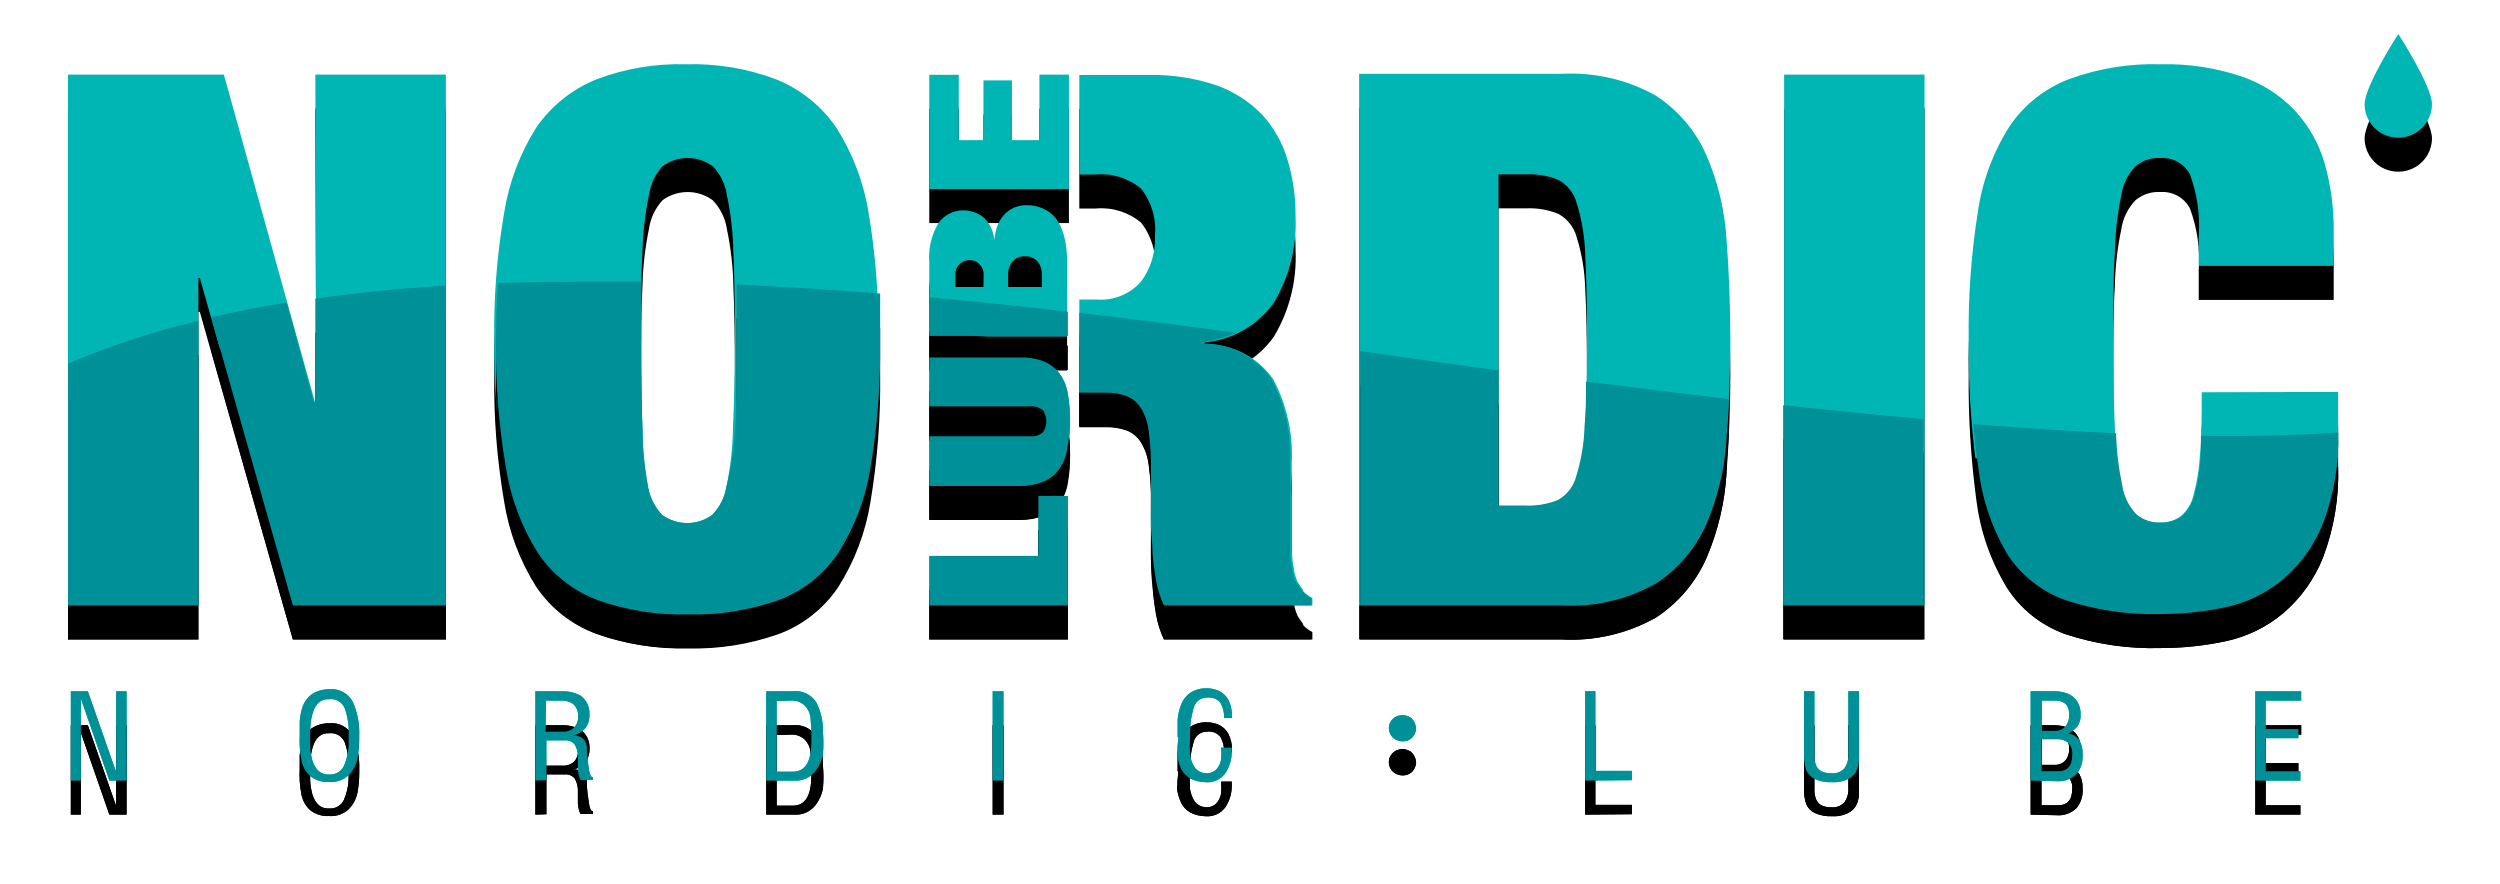<svg xmlns="http://www.w3.org/2000/svg" xmlns:xlink="http://www.w3.org/1999/xlink" width="147" height="52" viewBox="0 0 147 52">
  <defs>
    <rect id="rect-1" width="116" height="37.64" x="0" y="0"/>
    <path id="path-2" fill-rule="evenodd" d="M135.037 4.131c0 .702.378 1.352.991 1.703.613.351 1.368.351 1.981 0 .613-.351.991-1.0.991-1.703 0-1.077-1.981-4.131-1.981-4.131s-1.981 3.055-1.981 4.131zm-9.576 16.935c0 1.486 0 2.727-.106 3.698-.041.791-.168 1.576-.377 2.341-.111.487-.375.925-.755 1.252-.343.245-.757.372-1.179.363-.535.033-1.063-.139-1.474-.48-.45-.466-.742-1.059-.837-1.697-.229-1.09-.356-2.199-.377-3.312-.059-1.381-.094-3.125-.094-5.22s0-3.85.094-5.231c.022-1.109.148-2.214.377-3.3.092-.642.385-1.24.837-1.709.412-.341.939-.513 1.474-.48.714-.045 1.389.331 1.722.96.431 1.159.608 2.396.519 3.628v1.756h7.937V11.668c.02-1.384-.163-2.764-.542-4.096-.341-1.155-.946-2.217-1.769-3.101-.871-.908-1.952-1.591-3.149-1.99-1.52-.503-3.116-.741-4.717-.702-1.815-.053-3.624.237-5.331.854-1.442.536-2.679 1.506-3.538 2.774-.977 1.527-1.616 3.242-1.875 5.033-.397 2.504-.578 5.037-.543 7.572-.027 2.493.127 4.984.46 7.455.226 1.781.824 3.495 1.757 5.033.8 1.279 2.008 2.255 3.432 2.774 1.819.606 3.731.888 5.649.831 1.297.001 2.589-.137 3.857-.41 1.225-.267 2.366-.825 3.326-1.627 1.047-.892 1.857-2.025 2.359-3.3.647-1.72.947-3.549.885-5.384v-2.341l-8.02.023zM45.181 5.512c-.871-1.274-2.102-2.263-3.538-2.844-1.689-.639-3.489-.941-5.295-.889-1.803-.051-3.599.251-5.284.889-1.435.582-2.666 1.572-3.538 2.844-.965 1.534-1.607 3.246-1.887 5.033-.421 2.466-.614 4.966-.578 7.467-.036 2.497.158 4.993.578 7.455.278 1.787.92 3.5 1.887 5.033.855 1.272 2.093 2.243 3.538 2.774 1.695.595 3.486.876 5.284.831 1.801.045 3.596-.236 5.295-.831 1.446-.53 2.684-1.501 3.538-2.774.971-1.532 1.617-3.244 1.899-5.033.41-2.464.599-4.958.566-7.455.034-2.501-.156-4.999-.566-7.467-.283-1.788-.929-3.5-1.899-5.033zM93.37 3.628c1.314.858 2.347 2.079 2.972 3.511.678 1.574 1.077 3.253 1.179 4.962.142 1.849.224 3.839.224 5.852 0 2.013-.083 3.979-.224 5.852-.101 1.721-.5 3.411-1.179 4.997-.627 1.431-1.659 2.651-2.972 3.511-1.689.948-3.617 1.395-5.555 1.287H75.916V2.341h11.9c1.938-.108 3.866.339 5.555 1.287zM14.518 21.64h.083l-.059-19.252H22.219V33.601h-8.999l-5.472-19.264h-.083V33.601H0V2.388h9.164l5.354 19.252zM58.85 9.117h-8.208V2.399h1.734v3.839h1.451V2.727h1.675v3.511h1.616V2.388h1.734v6.73zm50.312 24.484h-8.256V2.388h8.256V33.601zm-36.513-.878c-.118-.152-.236-.328-.342-.492-.11-.238-.186-.49-.224-.749-.066-.356-.109-.716-.13-1.077v-5.185c.09-1.714-.289-3.421-1.097-4.939-.922-1.302-2.43-2.072-4.033-2.06v-.082c1.64-.15 3.131-1.005 4.081-2.341.916-1.533 1.359-3.299 1.274-5.079.012-1.125-.147-2.246-.472-3.324-.287-.982-.795-1.886-1.486-2.645-.749-.776-1.67-1.369-2.689-1.732-1.283-.431-2.632-.637-3.986-.609h-4.081v5.852h.967c.965-.087 1.924.212 2.665.831.622.795.913 1.796.814 2.797.045.967-.251 1.919-.837 2.692-.657.731-1.623 1.113-2.606 1.03h-1.002v5.512h1.533c.429-.01.857.057 1.262.199.347.141.64.387.837.702.253.417.41.885.46 1.369.099.725.142 1.457.13 2.189v3.347c0 .503 0 1.042.094 1.603.042.557.113 1.112.212 1.662.088.485.239.957.448 1.404h8.727v-.433c-.22-.109-.417-.26-.578-.445h.059zM38.719 26.579c.231-1.102.358-2.222.377-3.347.059-1.334.118-3.113.118-5.22 0-2.107-.035-3.85-.094-5.231-.022-1.109-.148-2.214-.377-3.3-.092-.642-.385-1.24-.837-1.709-.877-.64-2.071-.64-2.948 0-.435.476-.715 1.072-.802 1.709-.224 1.087-.35 2.191-.377 3.3-.083 1.381-.083 3.137-.083 5.231 0 2.095.024 3.839.083 5.22.006 1.123.113 2.243.318 3.347.1.637.392 1.228.837 1.697.877.64 2.071.64 2.948 0 .45-.466.742-1.059.837-1.697zm50.489-3.511c-.027 1.009-.194 2.009-.495 2.973-.153.586-.541 1.085-1.073 1.381-.602.244-1.249.356-1.899.328h-1.628V8.251h1.628c.649-.028 1.297.083 1.899.328.532.296.92.795 1.073 1.381.3.964.467 1.964.495 2.973.071 1.287.106 2.973.106 5.079 0 2.107-.035 3.792-.106 5.056zM50.642 17.789h8.102V13.412c.011-.52-.049-1.04-.177-1.545-.095-.376-.263-.73-.495-1.042-.203-.252-.466-.45-.767-.573-.305-.129-.635-.193-.967-.187-.218-.001-.434.039-.637.117-.217.078-.414.202-.578.363-.182.183-.33.397-.436.632-.125.297-.197.614-.212.936-.034-.276-.114-.545-.236-.796-.105-.202-.244-.384-.413-.538-.164-.135-.352-.238-.554-.304-.201-.071-.412-.107-.625-.105-.574-.008-1.116.263-1.451.726-.427.704-.62 1.522-.554 2.341v4.354zm6.616-2.914h-1.981v-.772c.001-.259.088-.51.248-.714.179-.215.451-.332.731-.316.292-.022.576.096.767.316.156.206.238.457.236.714v.772zm-5.083 9.6e-7h1.651l.012-.667c.018-.251-.072-.497-.248-.679-.146-.155-.352-.241-.566-.234-.224-.008-.442.077-.601.234-.176.181-.266.428-.248.679v.667zm-1.533 11.668v-2.867l5.897.023c.285.032.57-.052.79-.234.259-.391.259-.897 0-1.287-.22-.182-.506-.266-.79-.234h-5.897V19.03h5.343c.488-.015.973.069 1.427.246.364.154.679.405.908.726.246.349.408.749.472 1.17.09.534.134 1.074.13 1.615.003.541-.041 1.081-.13 1.615-.064.421-.226.822-.472 1.17-.229.32-.544.572-.908.726-.454.177-.939.261-1.427.246h-5.343zm0 7.057h8.149v-6.39h-1.734v3.511h-6.416v2.879z"/>
    <filter id="filter-3" width="200%" height="200%" x="-50%" y="-50%" color-interpolation-filters="sRGB" filterUnits="userSpaceOnUse">
      <feOffset dx="0" dy="2" in="SourceAlpha" result="shadow-1-feOffset-shadow"/>
      <feGaussianBlur in="shadow-1-feOffset-shadow" result="shadow-1-feGaussianBlur-shadow" stdDeviation="2.41"/>
      <feColorMatrix in="shadow-1-feGaussianBlur-shadow" result="shadow-1-feColorMatrix-shadow" type="matrix" values="0 0 0 0 0  0 0 0 0 0  0 0 0 0 0  0 0 0 1 0"/>
    </filter>
    <path id="path-4" fill-rule="evenodd" d="M65.242 41.349v-1.042c.026-.293.094-.58.2-.854.098-.274.274-.514.507-.691.285-.192.622-.294.967-.293.26-.004.517.048.755.152.235.114.429.298.554.527.154.3.227.635.212.971v.105h-.46c.011-.301-.058-.6-.2-.866-.18-.249-.484-.38-.79-.339-.397-.012-.744.267-.814.655-.144.486-.211.991-.2 1.498-.005.031-.005.063 0 .094v.082c-.022.351-.022.703 0 1.053.038.264.135.515.283.737.159.202.402.322.66.328.229.014.453-.071.613-.234.142-.163.236-.361.271-.573.019-.234.019-.469 0-.702h.625v.176c.017.473-.115.939-.377 1.334-.271.371-.72.572-1.179.527-.308-.004-.611-.08-.885-.222-.221-.127-.401-.314-.519-.538-.124-.255-.208-.527-.248-.808.003-.36.027-.719.071-1.077h-.047zm-51.621-.925v.772c-.028.513.007 1.028.106 1.533.068.352.251.673.519.913.312.242.702.362 1.097.339.436.036.866-.118 1.179-.421.253-.267.425-.6.495-.96.072-.386.108-.778.106-1.17v-.187c.026-.667-.099-1.33-.366-1.943-.256-.526-.818-.836-1.403-.772-.369-.008-.732.098-1.038.304-.238.179-.418.423-.519.702-.096.288-.156.587-.177.889zM41.054 38.645v5.255h1.651c.447.031.883-.146 1.179-.48.266-.31.442-.686.507-1.088.037-.421.037-.843 0-1.264.017-.594-.108-1.184-.366-1.72-.284-.492-.836-.768-1.403-.702H41.054zm-13.574 0v5.255l.649-.023v-2.341h1.061c.221-.024.44.059.59.222.126.205.195.439.2.679v.808c.012.214.064.425.153.62h.731v-.164c-.118 0-.189-.152-.236-.48-.047-.328-.13-.784-.13-1.369-.021-.122-.069-.238-.142-.339-.067-.076-.147-.139-.236-.187l-.248-.082h-.212c.17-.016.333-.077.472-.176.161-.103.295-.244.389-.41.094-.181.143-.382.142-.585v-.105c.008-.411-.18-.802-.507-1.053-.334-.188-.713-.281-1.097-.269h-1.58zM.165 38.645V43.9h.59v-4.822l1.675 4.822h1.014v-5.255H2.83v4.752l-1.663-4.752H.165zm54.204 0V43.9h.637v-5.255h-.637zm34.838 0V43.9l2.748-.023v-.55h-2.146v-4.681h-.601zm12.867 0h.613v3.757c-.012.221.028.441.118.644.069.148.191.264.342.328.171.071.357.103.543.094.282.028.561-.075.755-.281.181-.26.265-.575.236-.889v-3.652h.625v4.003c.002.209-.038.416-.118.609-.088.22-.25.402-.46.515-.302.166-.646.243-.991.222-.352.019-.704-.046-1.026-.187-.227-.109-.407-.296-.507-.527-.092-.283-.136-.58-.13-.878v-3.757zm13.327 0V43.9l1.51.035c.434.039.864-.11 1.179-.41.272-.327.403-.748.366-1.17.016-.289-.049-.577-.189-.831-.155-.228-.408-.371-.684-.386.214-.093.404-.233.554-.41.15-.207.221-.46.2-.714.017-.286-.062-.57-.224-.808-.139-.199-.337-.35-.566-.433-.239-.084-.49-.128-.743-.129h-1.403zm13.209 5.255v-5.255h2.701v.55h-2.087v1.674h1.922v.538h-1.922v1.943h2.04v.55h-2.654zM14.235 41.197v.597c.003.256.035.511.094.761.045.253.154.491.318.691.168.2.422.308.684.293.37.037.723-.16.885-.492.175-.395.271-.821.283-1.252v-.562c.025-.532-.051-1.064-.224-1.568-.143-.371-.522-.598-.92-.55-.743-.035-1.12.667-1.12 2.083zm27.432-1.978v4.155h.955c.731 0 1.085-.597 1.085-1.779v-.269c.004-.391-.016-.782-.059-1.17-.036-.263-.16-.507-.354-.691-.226-.199-.525-.296-.826-.269l-.802.023zm-13.586 1.802h.979c.254.018.505-.066.696-.234.162-.175.247-.406.236-.644v-.129c-.012-.243-.123-.471-.307-.632-.216-.14-.473-.206-.731-.187h-.849l-.024 1.826zm89.585-1.007c.009-.198-.045-.395-.153-.562-.146-.158-.35-.251-.566-.257h-.885v1.779h.767c.274.011.534-.122.684-.351.112-.183.166-.395.153-.609zm-38.742.164c-.129-.076-.275-.12-.425-.129-.156-.005-.311.031-.448.105-.12.073-.221.173-.295.293-.06.112-.092.236-.094.363.002.13.034.259.094.375.069.119.166.22.283.293.127.07.268.11.413.117.214.012.423-.065.578-.211.132-.143.214-.323.236-.515-.002-.134-.034-.266-.094-.386-.055-.121-.14-.226-.248-.304zm37.115 1.287h.885c.247-.019.492.056.684.211.182.196.268.461.236.726 0 .632-.271.948-.837.948h-.967v-1.884z"/>
    <filter id="filter-5" width="200%" height="200%" x="-50%" y="-50%" color-interpolation-filters="sRGB" filterUnits="userSpaceOnUse">
      <feOffset dx="0" dy="2" in="SourceAlpha" result="shadow-1-feOffset-shadow"/>
      <feGaussianBlur in="shadow-1-feOffset-shadow" result="shadow-1-feGaussianBlur-shadow" stdDeviation="2.41"/>
      <feColorMatrix in="shadow-1-feGaussianBlur-shadow" result="shadow-1-feColorMatrix-shadow" type="matrix" values="0 0 0 0 0  0 0 0 0 0  0 0 0 0 0  0 0 0 1 0"/>
    </filter>
    <path id="path-6" fill-rule="evenodd" d="M25.168 18.035c-.036 2.497.158 4.993.578 7.455.278 1.787.92 3.5 1.887 5.033.855 1.272 2.093 2.243 3.538 2.774 1.695.595 3.486.876 5.284.831 1.801.045 3.596-.236 5.295-.831 1.446-.53 2.684-1.501 3.538-2.774.971-1.532 1.617-3.244 1.899-5.033.41-2.464.599-4.958.566-7.455v-2.774c-2.972-.234-5.783-.41-8.432-.527v3.3c0 2.095 0 3.839-.094 5.22-.064 1.121-.233 2.234-.507 3.324-.095.638-.388 1.231-.837 1.697-.877.64-2.071.64-2.948 0-.445-.469-.737-1.061-.837-1.697-.206-1.104-.312-2.224-.318-3.347-.059-1.381-.083-3.125-.083-5.22V14.559c-3.019 0-5.814 0-8.409.082-.083 1.053-.118 2.165-.118 3.371v.023zM22.219 33.601h-8.999L8.421 16.654c1.368-.316 2.842-.609 4.434-.866l1.604 5.852h.083v-6.074c2.323-.339 4.871-.597 7.678-.772v18.808zm36.572-15.847H50.642v-2.27c2.587.234 5.303.515 8.149.843v1.428zm.66 3.336h1.533c.429-.01.857.057 1.262.199.347.141.64.387.837.702.253.417.41.885.46 1.369.099.725.142 1.457.13 2.189v2.107c0 .096-.001.201-.002.315-.003.26-.006.567.002.925.012.515.094 1.042.094 1.603.042.557.113 1.112.212 1.662.089.498.244.982.46 1.44h8.68v-.421c-.222-.116-.419-.275-.578-.468-.118-.152-.236-.328-.342-.492-.11-.238-.186-.49-.224-.749-.066-.356-.109-.716-.13-1.077V25.209c.09-1.714-.289-3.421-1.097-4.939-.922-1.302-2.43-2.072-4.033-2.06v-.082c.667-.101 1.317-.29 1.934-.562-3.196-.445-6.262-.831-9.187-1.17l-.012 4.693zM0 19.381c2.479-1.052 5.044-1.894 7.666-2.516v16.736H0v-14.22zm75.975-.749h-.059l.059.009v14.96h11.841c1.938.108 3.866-.339 5.555-1.287 1.313-.86 2.345-2.08 2.972-3.511.68-1.586 1.079-3.277 1.179-4.997 0-.772.106-1.58.142-2.341-2.654-.316-5.449-.655-8.409-1.03 0 .995 0 1.873-.083 2.61-.027 1.009-.194 2.009-.495 2.973-.153.586-.541 1.085-1.073 1.381-.602.244-1.249.356-1.899.328h-1.592v-7.947c-2.6-.349-5.313-.728-8.138-1.138v-.009zm-17.054 4.143c.004-.541-.04-1.081-.13-1.615-.064-.421-.226-.822-.472-1.17-.229-.32-.544-.572-.908-.726-.454-.177-.939-.261-1.427-.246H50.642v2.879h5.897c.285-.032.57.052.79.234.259.391.259.897 0 1.287-.22.182-.506.266-.79.234h-5.897v2.926h5.343c.473.005.941-.083 1.38-.257.364-.154.679-.405.908-.726.246-.349.408-.749.472-1.17.105-.536.165-1.081.177-1.627v-.023zm50.182-.129c-2.54-.234-5.291-.507-8.256-.819v11.774h8.256V22.646zm16.311.983v1.147c-.041.791-.168 1.576-.377 2.341-.111.487-.375.925-.755 1.252-.343.245-.757.372-1.179.363-.535.033-1.063-.139-1.474-.48-.45-.466-.742-1.059-.837-1.697-.216-1.013-.339-2.043-.366-3.078-2.536-.117-5.319-.293-8.385-.538.071.901.165 1.756.283 2.54.195 1.769.757 3.478 1.651 5.021.8 1.279 2.008 2.255 3.432 2.774 1.819.606 3.731.888 5.649.831 1.297.001 2.589-.137 3.857-.41 1.225-.267 2.366-.825 3.326-1.627 1.047-.892 1.857-2.025 2.359-3.3.644-1.704.945-3.518.885-5.337-2.347.164-4.977.234-8.067.199zm-74.772 7.057h6.416v-3.523h1.734v6.437H50.642v-2.914zM65.29 41.349c-.044.357-.068.717-.071 1.077.04.28.123.553.248.808.118.225.298.411.519.538.273.142.576.218.885.222.46.045.909-.155 1.179-.527.263-.395.395-.861.377-1.334v-.176h-.625c.019.234.019.469 0 .702-.036.212-.129.411-.271.573-.16.163-.384.248-.613.234-.259-.005-.501-.126-.66-.328-.148-.222-.245-.474-.283-.737-.022-.351-.022-.703 0-1.053v-.082c-.005-.031-.005-.063 0-.094-.011-.507.057-1.012.2-1.498.07-.388.416-.667.814-.655.306-.04.61.09.79.339.142.266.211.565.2.866h.46v-.105c.015-.337-.058-.671-.212-.971-.125-.228-.319-.412-.554-.527-.238-.104-.495-.156-.755-.152-.345-.001-.682.101-.967.293-.233.176-.409.416-.507.691-.107.274-.174.562-.2.854v1.042h.047zm-51.043 2.294c-.268-.24-.451-.561-.519-.913-.099-.505-.134-1.02-.106-1.533v-.772c.021-.303.081-.601.177-.889.101-.279.281-.523.519-.702.306-.206.668-.312 1.038-.304.585-.063 1.147.246 1.403.772.267.612.392 1.276.366 1.943v.187c.002.393-.034.784-.106 1.17-.071.36-.242.693-.495.96-.313.303-.743.457-1.179.421-.395.023-.785-.098-1.097-.339zm28.458.257h-1.651v-5.255h1.569c.567-.066 1.119.211 1.403.702.258.537.383 1.126.366 1.72.037.421.037.843 0 1.264-.065.402-.241.779-.507 1.088-.296.333-.732.511-1.179.48zm-14.577-2.364v2.341l-.649.023v-5.255h1.58c.384-.011.763.082 1.097.269.327.252.516.642.507 1.053v.105c.001.204-.048.404-.142.585-.094.166-.228.307-.389.41-.139.099-.302.159-.472.176h.212l.248.082c.089.048.169.112.236.187.072.101.12.217.142.339 0 .585.083 1.042.13 1.369.047.328.118.48.236.48v.164h-.731c-.09-.195-.142-.406-.153-.62v-.808c-.006-.24-.075-.474-.2-.679-.149-.163-.369-.246-.59-.222h-1.061zM.755 39.078v4.822H.165v-5.255h1.002l1.663 4.752v-4.752h.613v5.255H2.43l-1.675-4.822zm54.251-.433v5.255h-.637v-5.255h.637zm36.95 4.681v.55l-2.748.023v-5.255h.601v4.681h2.146zm10.119-.925c-.006.298.037.594.13.878.1.23.28.417.507.527.322.142.674.206 1.026.187.345.021.688-.056.991-.222.21-.113.372-.295.46-.515.08-.193.12-.4.118-.609v-4.003h-.625v3.652c.029.315-.054.63-.236.889-.194.205-.473.309-.755.281-.186.01-.371-.022-.543-.094-.151-.063-.273-.18-.342-.328-.09-.202-.13-.423-.118-.644v-3.757h-.613v3.757zm16.016 1.124c-.315.299-.745.449-1.179.41l-1.51-.035v-5.255h1.403c.253.001.504.044.743.129.229.083.427.234.566.433.162.237.241.521.224.808.02.254-.051.507-.2.714-.151.177-.34.317-.554.41.276.015.529.158.684.386.14.254.205.542.189.831.038.423-.094.843-.366 1.17zm13.174.375v-.55h-2.04v-1.943h1.922v-.538h-1.922v-1.674h2.087v-.55h-2.701v5.255h2.654zm-115.908-4.787c.397-.048.777.179.92.55.173.504.249 1.036.224 1.568v.562c-.012.432-.108.857-.283 1.252-.162.332-.515.528-.885.492-.262.016-.516-.093-.684-.293-.164-.199-.274-.437-.318-.691-.059-.249-.091-.504-.094-.761v-.597c0-1.416.377-2.118 1.12-2.083zm27.114.082c.301-.027.599.07.826.269.193.184.318.427.354.691.043.389.063.779.059 1.17v.269c0 1.182-.354 1.779-1.085 1.779h-.955v-4.155l.802-.023zm-14.365 0h.849c.258-.019.515.047.731.187.184.161.295.389.307.632v.129c.011.237-.074.469-.236.644-.191.168-.442.253-.696.234h-.979l.024-1.826zm89.408 1.428c-.15.229-.41.362-.684.351h-.767v-1.779h.885c.216.007.42.099.566.257.108.167.162.363.153.562.012.214-.041.426-.153.609zm-39.756-.176c.073-.119.174-.22.295-.293.137-.074.292-.111.448-.105.15.009.295.053.425.129.107.079.193.183.248.304.06.12.093.252.094.386-.022.192-.104.372-.236.515-.155.146-.364.222-.578.211-.145-.007-.286-.047-.413-.117-.117-.073-.215-.173-.283-.293-.06-.116-.093-.244-.094-.375.002-.127.034-.251.094-.363zm40.087 1.954c.032-.264-.054-.529-.236-.726-.192-.155-.437-.23-.684-.211h-.885v1.884h.967c.566 0 .837-.316.837-.948z"/>
    <filter id="filter-7" width="200%" height="200%" x="-50%" y="-50%" color-interpolation-filters="sRGB" filterUnits="userSpaceOnUse">
      <feOffset dx="0" dy="2" in="SourceAlpha" result="shadow-1-feOffset-shadow"/>
      <feGaussianBlur in="shadow-1-feOffset-shadow" result="shadow-1-feGaussianBlur-shadow" stdDeviation="2.41"/>
      <feColorMatrix in="shadow-1-feGaussianBlur-shadow" result="shadow-1-feColorMatrix-shadow" type="matrix" values="0 0 0 0 0  0 0 0 0 0  0 0 0 0 0  0 0 0 0.25 0"/>
    </filter>
  </defs>
  <g transform="translate(4 2)">
    <g>
      <use fill="black" stroke="black" stroke-opacity="0" stroke-width="0" filter="url(#filter-3)" xlink:href="#path-2"/>
      <use fill="rgb(0,182,181)" xlink:href="#path-2"/>
    </g>
    <g>
      <use fill="black" stroke="black" stroke-opacity="0" stroke-width="0" filter="url(#filter-5)" xlink:href="#path-4"/>
      <use fill="rgb(0,182,181)" xlink:href="#path-4"/>
    </g>
    <g>
      <use fill="black" stroke="black" stroke-opacity="0" stroke-width="0" filter="url(#filter-7)" xlink:href="#path-6"/>
      <use fill="rgb(0,144,151)" xlink:href="#path-6"/>
    </g>
  </g>
</svg>
